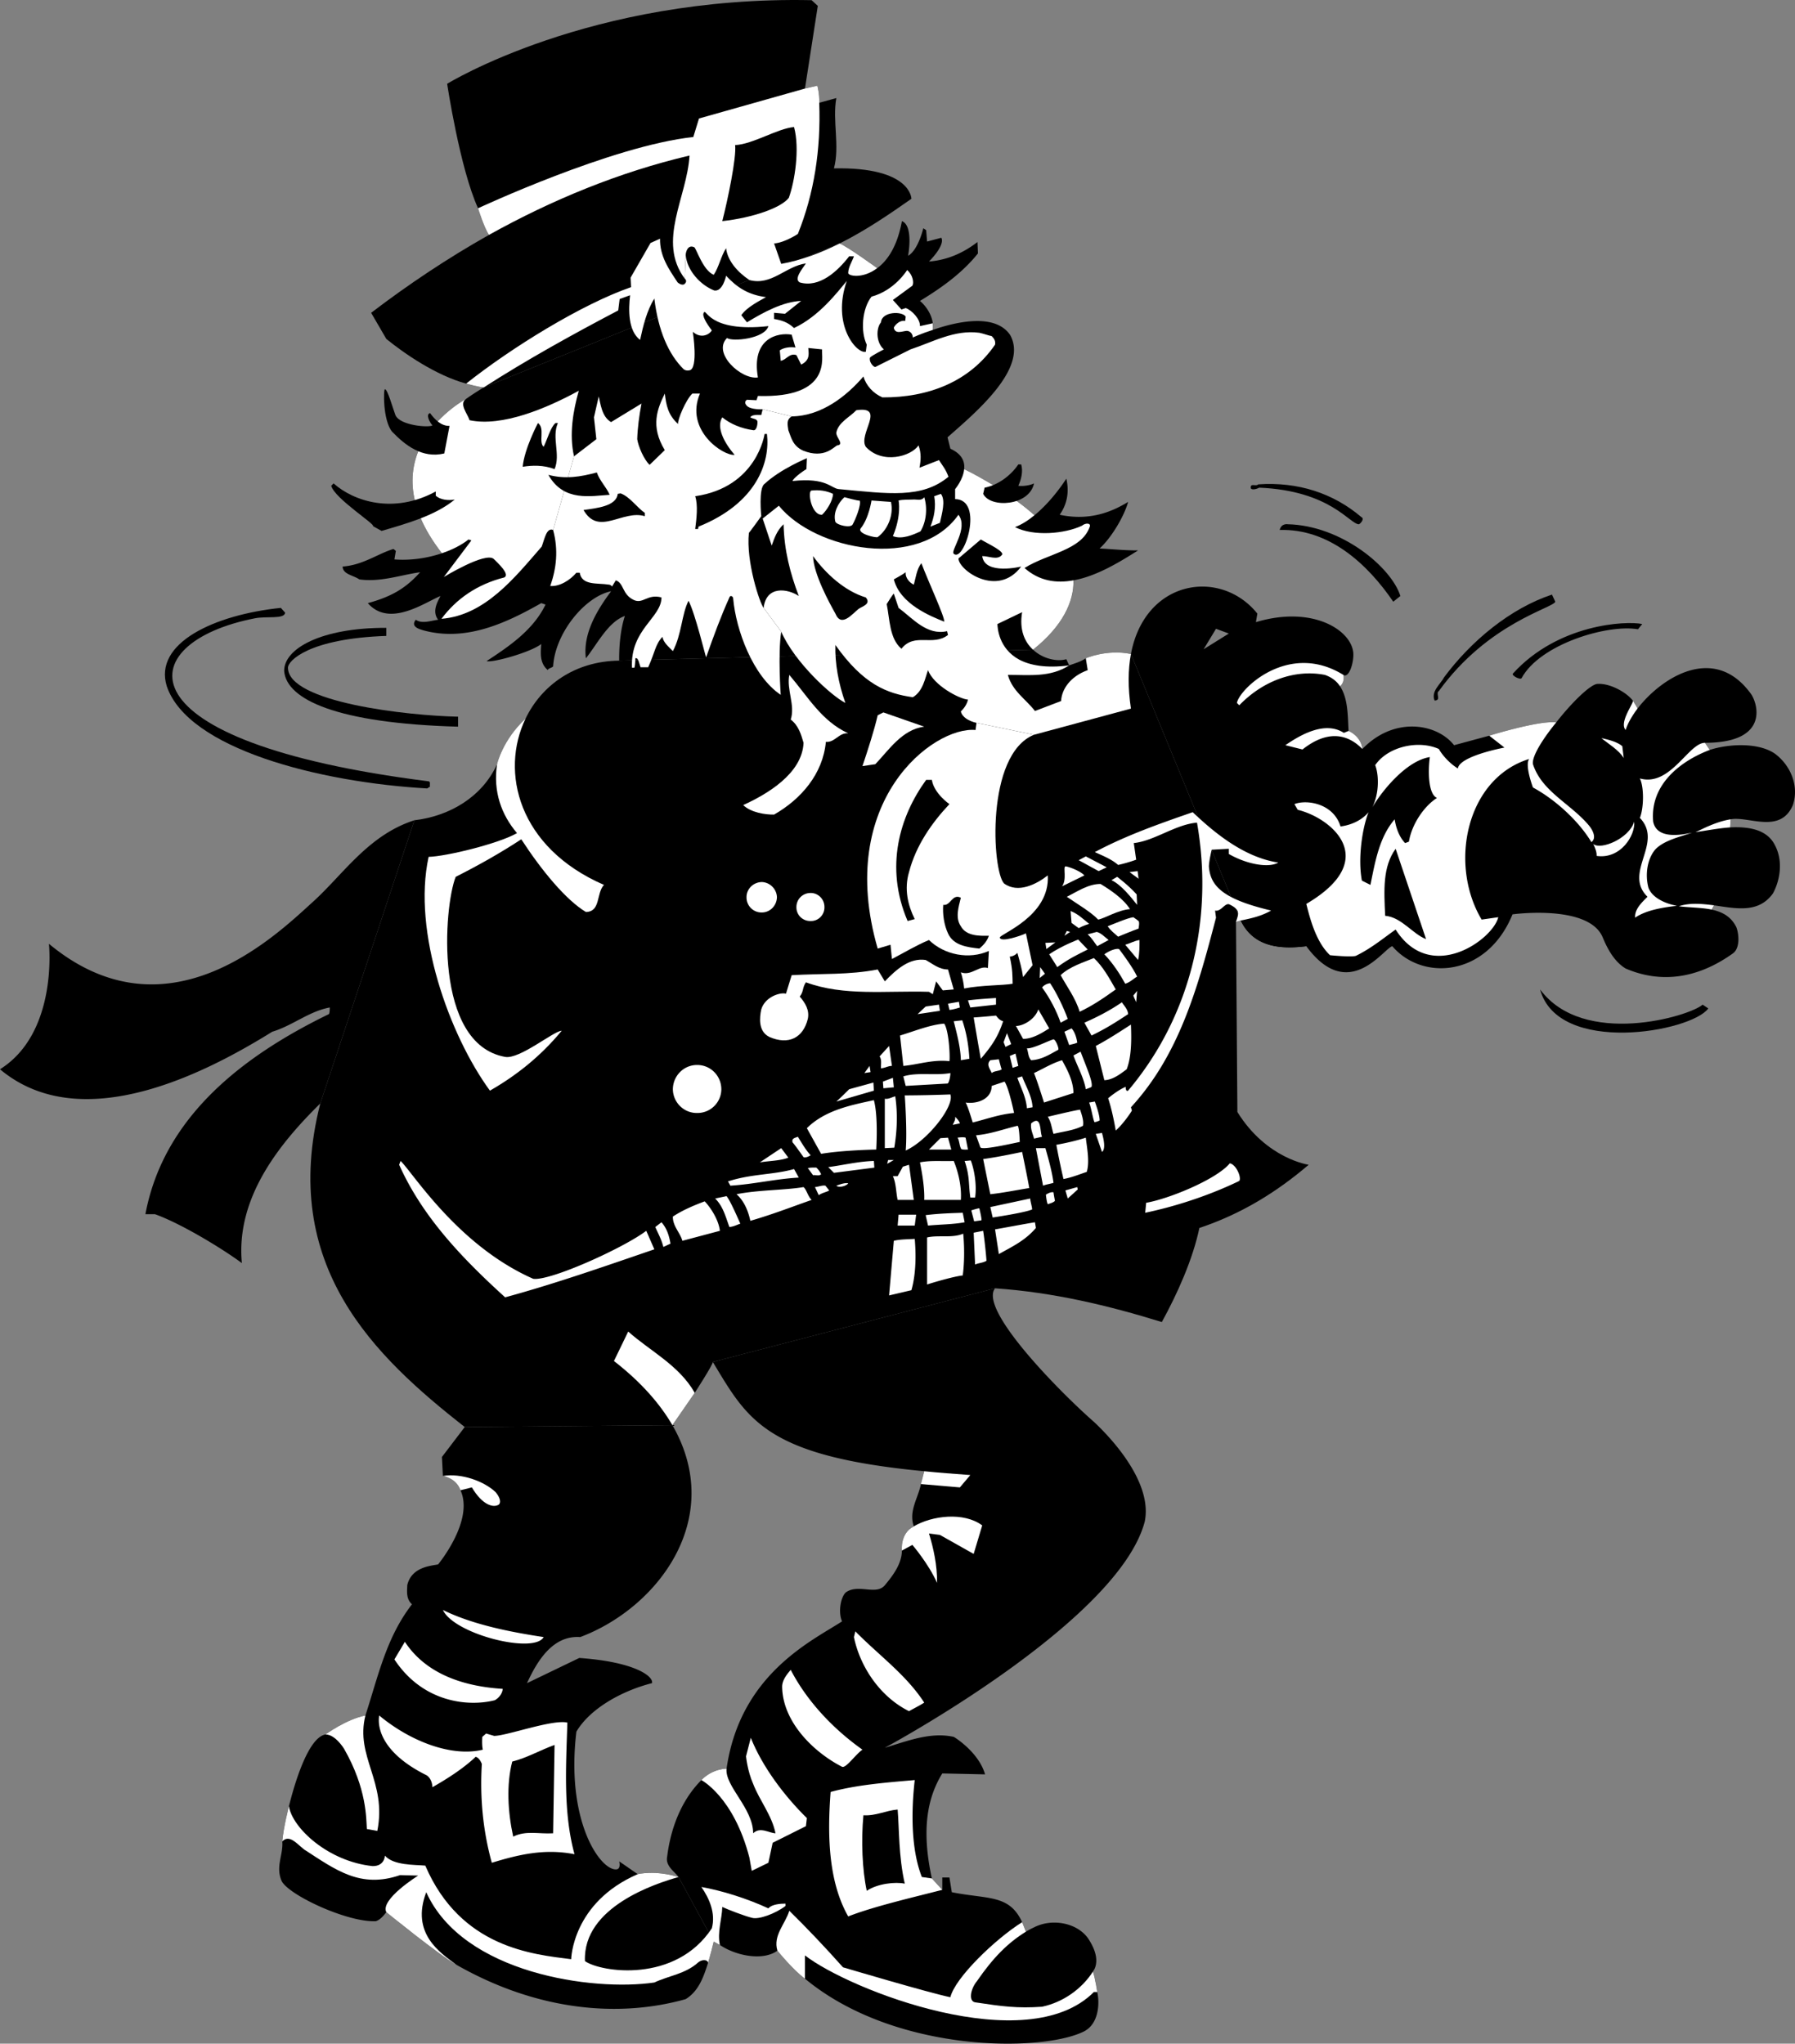 <svg xmlns="http://www.w3.org/2000/svg" width="377.747" height="430.109"><rect width="100%" height="100%" fill="#808080" stroke="none"/><path d="M101.8 81.537c-.769-.008-3.698-.8-3.698-.8-6.395-1.74-13.059-6.364-16.801-9.403l-3.2-5.5c7.817-5.965 16.106-11.504 24.801-16.399-1.027-1.492-2.3-5.601-2.3-5.601-3.829-8.39-6.5-26.2-6.5-26.2S124.145-.935 170.8.038l1.3 1.2-2.699 17.398 2.598-.598s.48 1.71.402 3.598l3.598-1c-.86 4.847.773 10.015-.5 14.8 16.3-.332 16.3 6.399 16.3 6.399-4.472 3.137-9.609 6.668-15.097 9.402l-74.902 30.3"/><path d="M130.3 139.037c-.038-3.973.473-7.203 1.2-9.402-3.547 1.246-5.86 6.007-8.2 8.902-.722-5.41 2.712-10.613 5.302-14.102-5.477 1.11-11.77 8.758-12.2 15.801-.148.3-1.168.438-1.101.8-1.766-1.452-1.528-3.593-1.399-5.5-2.168 1.74-10.363 4.017-11.5 3.599 4.743-3.122 9.809-6.52 12.399-11.899l-.899-.3c-7.437 4.218-15.906 8.195-24.902 5.699-.387-.157-2.766-.633-1.5-2.2 1.352.922 3.188.176 4.703 0-1.312-1.73-.191-3.703.5-5-3.238 1.297-10.719 6.739-15.3 1.5 5.09-1.39 8.05-3.195 11-6.5-3.903.52-8.325 2.149-12.801 1.5-1.164-.847-3.477-1.05-3.5-2.699 4.328-.324 7.39-2.703 10.699-3.7l.5.4-.301 1.8c3.352.262 6.914-.254 10-1.3-16.45-21.09 5.102-32.5 5.102-32.5a60.768 60.768 0 0 1 3.699-2.4l74.902-30.3c1.84.785 7.899 5.2 7.899 5.2 2.136-1.56 4.226-4.54 5.199-9.9 2.512.977 1.3 7.298 1.3 7.298 2.145-1.219 3.2-5.797 3.2-5.797l.601.398.2 2.399 3-.797c.84 1.64-2.602 5-2.602 5 3.867-.297 7.266-1.828 10.203-4.102l.098 2.399c-3.442 4.328-8.133 7.527-12.2 10 1.262 1.043 2.485 2.879 2.7 4.703 0 0 .043.883 0 1.398 4.996-1.754 13.18-3.582 16.3 1.102 3.852 7.012-7.312 16.305-13.199 21.5l.598 2.398c2.488 1.13 3.074 2.77 2.902 4.301 0 0 8.305 3.922 14.801 9.7 2.813-2.31 5.203-5.383 6.7-7.7.605 2.594.265 5.258-1.403 7.598 6.711 1.457 11.574-.98 14.402-2.7-.789 2.942-3.484 7.524-6 9.801 2.73.137 5.278.418 8.098.399-3.797 2.41-8.742 5.449-13.598 6.3.121 4.489-2.277 9.641-8.5 14.602l-87.101 2.3M238 137.635c2.957-15.72 18.895-18.09 26.602-8.5l-.301 1.8-5.7 2.399-2.699-1-2.601 4.3 5.3-3.3 5.7-2.399c11.992-3.605 20.234 1.746 20.5 6.602.093 2.047-.946 5.262-2.098 4.5 0 0 .399 1.46-.703 2.398 1.719 2.57 1.613 6.266 1.8 9.399 0 0 2.606 1.035 2.903 3.8 6.672-6.93 15.684-5.402 19.297-.8l7.402-2s10.532-3.274 14.098-2.797c3.25-4.176 7.258-8.09 8.703-8.102 2.664-.168 6.149 1.84 7.399 3.5 0 0 .734 1.07 1 1.7 5-6.504 16.101-13.707 23.8-3.2 1.305 1.621 4.453 10.38-9.601 10.399l1 1.5c3.531-1.18 9.886-1.723 13.601.703 3.188 2.281 5.313 6.617 3.899 10.898-2.649 6.188-9.38 2.262-13.098 3l-.101 1.7c3.808-.192 7.714.378 9.398 3.699 1.902 3.554.965 7.719-.398 10.203-3.043 4.223-7.735 3.176-12.399 2.5l-.5.898c2.203.473 4.078 1.426 5.2 3.7.562 1.468.8 4.41-.7 5.5-7.406 5.316-15.14 6.406-22.601 3.199-2.332-1.418-3.762-4-4.801-6.5-2.871-7.106-19-4.899-19-4.899-5.375 13.176-18.973 14.114-25.301 6.7-1.852.492-9.227 12.086-18.098 0-5.511.699-11.105.187-13.8-5.399L238 137.635m-96.5 162.3c11.293 19.618-3.098 38.496-19.398 44.602-5.848-.41-9.11 5.168-11.2 9.7l11-5.302c11.93.836 15.703 3.965 15.301 5.301-6.465 1.652-13.058 5.395-15.902 10.2-2.258 18.656 4.879 29.023 8.3 29 1.172.023.7-1.7.7-1.7l3.902 2.7s3.54-.919 8.598.6l7.402 13.599s-.816 3.355-1.3 4.8c-.907 2.79-1.91 5.63-4.602 7.301-14.106 3.969-31.207 2.473-48.2-7.2-3.62-2.01-14.8-11.1-14.8-11.1-.473.577-1.188 1.566-2.2 1.898-5.992.277-18.199-5.434-19.8-8.399-1.387-3.054.347-5.57.101-8.398.254-2.973 1.399-7.402 1.399-7.402.441-1.668 3.504-14.383 7.699-15.098 0 0 4.305-3.184 8.402-4 2.703-8.34 4.403-16.434 9.801-23.402-1.387-1.192-.98-3.164-1-4 .906-3.993 5.29-4.094 6.5-4.399 0 0 7.629-9.215 4.7-15.601-.903-2.598-3.7-3-3.7-3l-.203-4 4.8-6.301 43.7-.399m-74.098-67.699c-8.879 8.735-17.785 20.024-16.5 33.598-3.937-2.934-12.777-8.336-18.3-10.297h-2c3.851-20.617 20.714-33.402 38.601-42.102.2-.14.2-1.398.2-1.398-4.352.785-7.887 3.844-12.102 5.098C44.109 225.334 17.383 239.61 0 225.037c12.285-7.695 10.3-26.402 10.3-26.402 24.595 20.406 47.192-1.211 55.403-8.7 6.422-5.742 11.723-14.175 21.5-17.3l-19.8 59.601"/><path d="M87.203 172.635c7.496-.887 14.297-4.965 17.399-11.801 0 0 1.12-5.063 6-9.598 3.359-6.976 10.316-12.09 19.699-12.2l87.101-2.3c2.106 1.98 5.141 2.555 7 2l.598 1.3c1.176-.433 2.367-.722 3.5-1.5 0 0 4.406-1.94 9.5-.901l23.102 56.101-1 .3.3 40c6.141 9.884 15 11.099 15 11.099-6.828 5.832-14.297 10.402-23 13.3-1.382 6.621-4.672 13.93-7.902 19.801-11.219-3.469-22.777-6.254-35.098-7.101L150 286.635c.152.406-3.797 6.5-3.797 6.5l-4.703 6.8-43.7.399c-18.878-14.824-39.105-33.863-30.398-68.098l19.801-59.601"/><path d="M209.402 271.135c-3.488 4.515 13.746 21.925 20.801 28.101 5.117 4.805 12.258 13.477 10.7 21-5.583 21.207-54.7 47.598-54.7 47.598 4.75-1.403 9.543-3.375 14.5-2.297.961.555 5.379 3.613 6.598 7.898l-9-.199c-3.711 5.977-4.117 13.254-2.2 22.098l2.2 2.402v-2.601h1.5l.5 3.101c7.652 1.516 12.105.426 14.8 6.3 0 0 .579 1.427.801 2 .536-.312 1.094-.632 1.7-.901 3.578-1.872 8.812-1.125 11.3 2.199 1.32 1.945 2.34 4.328 1.5 6.402a5.4 5.4 0 0 1-.402.7c.535 1.613.902 4.3.902 4.3.512 2.106.477 6.832-3 8.399-8.898 4.246-39.566 4.484-58.5-11.2-2.504-1.808-5.8-5.898-5.8-5.898-3.149 2.27-8.895.996-12.102-1.203 0 0-.496-.235-1.297-.7l-7.402-13.597c-.91-1.203-2.813-2.36-2.399-4.3.672-5.47 2.715-11.59 7.2-16.102 2.382-2.457 5.3-2.399 5.3-2.399 2.86-19.914 17.957-26.887 24.301-31-.906-2.14-.191-5.234.797-6.101 2.652-1.887 6.324.695 8.203-1.5 1.887-2.254 3.559-4.602 3.598-7.301 0 0-.438-3.625 2.5-5.098-1.11-3.289.93-5.941 1.5-8.902l.699-2.7c-33.566-3.187-37.172-10.91-44.5-23l59.402-15.5m65.5-71.999c-5.511.699-11.105.187-13.8-5.399"/><path fill="#fff" d="m205.5 152.135-.2 1.5c-8.85-.836-29.59 14.918-20.597 46l2.7-.801.3 3c2.535-1.32 5.121-2.887 7.797-4 3.238 3.156 8.457 4.168 12.602 2.3l-.2 3.602c-1.87-.648-3.453 1.738-5.699.899.309.894.598 2.246.7 3.402 3.562-.723 8.32-.64 10.199-1-.051-1.637.035-2.828-.602-5.703 1.063-.098 1.602-.797 1.602-.797.48 1.742.949 3.289 1.199 5.098l2-2.5-1.399-6.7c-1.066.508-5.273 1.953-5.5.899-.113-.73 10.598-4.43 10.098-13.098-2.39 1.871-6.266 3.848-9.2 1.7-2.507-2.54-3.94-27.157 6.302-31.301l-12.102-2.5m-45-66-.297 1.199c-.957-.04-2.062-.04-2.3.5.445.344 1.515.242 1.5 1 .015.668-.239 1.86-.903 1.703-2.484-.356-4.777-1.29-6.5-2.703-1.336 2.113.45 5.41 2.602 7.902-2.41.246-10.567-5.21-7.301-12.902h-1.598c-1.332 1.23-3.164 5.531-3 6.402-2.156-1.941-2.496-3.984-2.8-6.402-1.548 3.168-3.094 6.84 0 11.902l-3.2 3.098c-1.203-1.153-2.344-3.793-2.601-5.399.07-2.336.41-4.972.898-7.5l-6.398 3.899c-2.012-1.133-2.247-4.09-2.602-5.399l-1 4.399.5 4.601-4.7 3.602-4.398 15.5c1.145 4.25.692 8.078-.601 11.797 1.984.137 4.148-1.211 5.5-2.797H122c.445 2.738 3.73 2.117 6.102 2.5.46.012.699.398.699.398l.8-1.3c1.739.632 1.286 2.898 3.7 4.101 2.004 1.008 2.91-1.316 5.902-.5.012 4.285-6.617 6.719-6.203 14.8h.5c.219-.655.203-2 .203-2 .64-.187.754.946 1.098 1.9h1.601c1.453-3.16 1.477-4.794 3-6.4.246 1.267 1.332 2.083 2.2 3 1.863-3.503 1.863-7.866 3.3-10.6 1.453 2.847 3.516 11.585 3.7 11.898 1.52-4.324 3.148-8.746 4.898-12.598.11-.476.79-.363.8.3.59 6.544 4.126 16.27 10 20.2 0 0-.616-8.566.102-13.3l-3.699-5c-.797-.907-3.75-9.786-3.101-15.801 0 .109 2.601-3.5 2.601-3.5s-.617-5.957.7-6.801c3.316-3.11 8.898-5.399 8.898-5.399l-.098 2.301c-1.02.586-2.855 2.02-2.902 2.5 7.152-.77 8.05 1.54 9.699 1.7 10.5.976 17.504 2.054 23.102-2.602-.633-1.668-1.16-2.184-2-3.5l-4.102 1.601c.3-1.578.41-3.05-.2-4.699-1.566 2.328-7.616 4.055-11.097.3-1.687-2.663 4.363-8.648-2-7.702-1.32 1.437-3.77 2.523-4.203 4.703-.11 1.016 1.777 2.504.203 2.7-.68.23-2.66 2.925-7.203 1.097-2.211-1.02-2.492-2.781-3.098-4.297-.144-1.137-.484-2.156.7-2.902l-6.102-1.5"/><path fill="#fff" d="M144.102 58.635s.644.472 0 1.101c-.579.527-1.5-.3-1.5-.3-1.868-2.81-3.77-5.528-3.7-9.2l-2 .899-4.199 7.3.098 2c-10.356 3.57-25.25 12.782-34.7 20.301 0 0 2.93.793 3.7.8 9.09-5.847 18.781-11.206 28.3-16.202l.301-2.399 2.2-.8c-.368 3.058-.434 7.48 2.101 9.402.66-3.027 1.406-6.14 3-8.703.805 6.695 2.965 11.746 6.2 14.902.3.207.706.309 1.199.2 1.906-.333.699-8.102.699-8.102 1.887 1.648 3.64.39 4-.297-1.18-1.54-2.113-3.152-1.7-3.703.52-1.235.778 4.207 13.602 2.8-.754 2.68-7.656 3.325-8.703 2.5-3.187 3.157 3.016 8.848 6.5 8.301-1.441-8.289 4.219-9.515 7.102-9l.8 2.7c-1.152-.172-2.46.015-3.3.601l.199 2.2c1.238-.204 1.797-1.696 3.3-1.2l1 2c2.036-1.004 1.528-2.531 1.5-3.5l2.899.3c-.187 1.552 2.227 10.27-13.5 9.798l-.297.902-2-.101s-.844.437 0 1.3c.856.84 3.297.7 3.297.7l6.102 1.5c6.363-.07 11.644-4.38 15.101-8.399.578 1.938 2.074 3.57 4 4.399 9.637.054 18.34-3.278 23.7-11.098.148-.746-.192-1.29-.7-1.8-.648-.102-1.668-.513-2.601-.7-5.254-.695-9.813 1.957-14.5 3.5l-7.399 3.7c-.492-.005-1.41-1.22-1.101-2 .37-.411 2.898-1.7 2.898-1.7-1.734-1.543-1.61-4.535-.598-5.703.168-2.301 4.461-2.39 5.2-1.2l-.102.903c-1.36-.234-2.437 1.226-2.398 1.5.367 1.351 1.691.676 2.699.598.531-.02 1.262.425 1.3 1.402 0 0 1.696-.813 4.2-1.602.043-.515 0-1.398 0-1.398l-2.7.598c.07-1.485-1.714-3.356-3-3.801l-.898.3-1.8-2 4.097-3c.36-.585.14-2.25-1.098-3.3 0 0-2.586 4.281-7.5 5.601-1.988 2.536-2.343 7.317-1 10.102l-.199 1.5c-1.96.473-7.23-5.7-4-14.902-1.957 2.32-5.781 7.418-11.101 9.902-1.395-1.293-2.668-1.633-4.2-1.902v-1.301l2.301.203 3.399-2.703c-3.829.16-7.91 2.37-11.399 4.5l-1.203-1.5c1.293-1.82 4.012-3.094 5.203-3.797-3.742-.488-6.105-2.035-8.402-4.5 0 0-.692 3.418-2.5 3.098-2.969-1.176-5.692-4.235-6-7.399l-.2 4.899"/><path fill="#fff" d="M144.3 53.736c-.01-.695.446-2.348 1.802-1.7.394.153 1.84 4.915 4.101 5.798 1.04-1.512 1.547-3.996 2.598-5.598.308 2.692 2.453 5.055 4.902 6.7 4.637 1.261 7.664-2.923 11.899-3.5-.918 1.343-2.536 3.3-1.301 4 4.12 1.202 7.945-2.317 10.402-5.5h1c-.414 1.195-1.16 2.214-1.203 3.5-.035.667 3.07 1.296 6.102-1 0 0-6.059-4.415-7.899-5.2-3.95 1.973-8.062 3.535-12.3 4.3l-1.5-4.3c2.21-.152 5-2 5-2 3.433-8.523 4.859-17.785 4.5-27.601.077-1.887-.403-3.598-.403-3.598l-2.598.598-22.3 6.3-1.2 3.899c-17.168 1.851-45.3 15-45.3 15s1.273 4.11 2.3 5.601c13.239-7.375 27.403-13.214 42.2-16.699-.493 8.727-6.883 18.043-1 25.899l.199-4.899M120.8 96.037c-1.058-4.613-.19-9.559 1-13.8-6.753 3.694-16.12 7.66-23 6.198-.327-1.261-2.331-3.453-.698-4.5 0 0-21.551 11.41-5.102 32.5 2.184-.738 4.121-1.722 5.602-2.898l.601.2-5.8 7.698s8.753-5.355 10.5-3.8c.632.656 3.581 3.261 2.199 3.902-5.758 1.457-10.122 4.562-13.2 8.7 9.196-.74 15.453-8.716 21.098-15.2.625-1.676 1.02-4.055 2.402-3.5l4.399-15.5m43.601 36.898c2.809 6.434 10.524 13.496 13.5 15-1.457-4.144-2.203-8.246-2.101-12.199 5.86 8.281 10.832 10.242 16.3 11 2.149-1.234 2.59-4.078 3.2-5.7 1.148 3.208 6.644 6.099 8.402 6.2-.203.985-.851 1.879-1.5 2.5.309 1.25 1.727 2.043 3.297 2.399l12.102 2.5 20.398-5.5c-.66-4.399-.61-8.247 0-11.5-5.094-1.04-9.5.902-9.5.902l.402 2.5c-3.695 1.336-5.48 4.055-5.601 6.5l-5.5 2.098c-1.926-2.5-4.781-4.204-5.7-7.598 4.606-.004 8.907.559 12.899-2-4.922.644-8.246-.027-10.5-1.203-4.367-2.363-4.57-6.727-4.598-7.5l5.2-2.5c-.625 3.715.52 6.289 2.3 7.902 6.223-4.96 8.621-10.113 8.5-14.601-3.636.671-7.207.152-10.3-2.598 4.93-3.063 11.957-3.742 13.699-8.602.41-.918-.89-.918-1.598-.3-3.601 1.707-10.129 2.316-14.101.3 1.406-.523 2.816-1.433 4.101-2.5-6.496-5.777-14.8-9.699-14.8-9.699-.2 2.207-1.903 4.2-1.903 4.2v2.1c6.215.106 1.852 13.536-.297 11.5-.742-.624 3.168-5.331 1-8.202-8.2 11.683-30.047 7.605-37.8-1.899l-3.403 2.7 1.902 5.699c.567-1.633 1.114-3.196 2.5-4.5.125 5.52 1.399 10.347 3.2 15.101-2.309-1.55-6.856-2.273-7.399 2.5l3.7 5"/><path d="M167.102 26.736c1.242 4.594.136 11.512-1.102 14.899-1.566 2.054-7.434 4.18-14 4.902 1.129-4.379 3.016-13.371 2.703-16 3.781-.191 8.879-3.492 12.399-3.8M83.203 87.334c.879 2.226 7.043 2.703 7.797 2.203-.55-.656-1.48-2.3-.5-2.602 1.063 1.434 2.363 2.739 4.102 2.7l-1.102 5.8c-4.648 1.118-8.254-1.75-11-4.601-1.945-2.383-1.82-8.98-1.5-8.899.531-.136 1.688 4.055 2.203 5.399m31.199 6.703c.766-1.508 1.453-4.152 2.5-5h.5c-1.351 3.086.621 6.621-.699 9.7-2.285-.903-4.758-.817-6.703-.5.332-3.763 3.203-9.2 3.203-9.2 1.555 1.043.059 3.969 1.2 5m46.999-2.703c.684 5.887-2.07 14.531-14.402 19.5l-.098.5h-.601c.281-2.211.62-5 0-6.899 13.031-1.882 14.601-13.101 14.601-13.101h.5m53.5 6.402c.43 1.457.02 3.156-.601 4.5.96.152 2.547-.098 3.3-.5-.98 4.766-9.195 5.277-10.699 2.2l.301-1.301c2.754-.516 5.477-2.489 7.098-4.899h.601m-86.602 6.399c-3.886.226-9.683 1.562-12.898-4.2 3.575.957 6.77.414 10.2-.5.582 1.73 2.011 3.09 2.699 4.7m-36.598-.7v.899c.992.867 2.59 1.047 4 .8-4.2 3.442-10.25 5.087-15.402 6.602l-1.801-1c.54-.379-8.078-5.82-8.797-8.5l.5-.5c4.235 3.781 12.629 6.524 21.5 1.7m194.797 5.398c.637.289.027 1.172-.5 1.5-1.922.078-5.883-7.059-21-7.7-.695.383-1.781.555-1.797 0 0-1.042 1.086-.175 1.598-.699 8.398-.566 15.808 1.883 21.699 6.899"/><path fill="#fff" d="M175.3 103.935c-.023 1.446-1.312 3.485-2.3 4.399-2.277.152-3.129-5.059-2.2-5.098 1.622-.168 3.118.04 4.5.7"/><path d="M130.602 103.834c1.957.707 3.496 3.054 5.101 4.101v.7c-4.691-1.418-9.723 4.293-12.902-1.301 2.77-.387 6.91-.79 7.199-3.399l.602-.101"/><path fill="#fff" d="m197.8 110.037-2 .797c.762-1.918 1.216-4.102.802-6.399l1.398-.5c1.078 1.38.195 4.235-.2 6.102m-16.898-4.703c.43.785-.886 4.058-1.5 5.101-.496.715-3.172.114-3.601-.601-.524-1.867.566-3.977 1.902-5.2 0 0 3.082.872 3.2.7m13.597-.699c.703 2.242.465 5.156-.797 7.199-1.457.676-3.871 1.777-5.8 1 1.859-4.403 1.199-7.5 1.199-7.5.933-.223 1.953-.156 3-.2.789-.093 1.808.383 2.398-.5m-7 1.001c.61 2.738-.66 5.82-2.797 7.402-.379.21-4.289-.695-3.601-1.8 1.746-2.126 2.3-5.903 2.3-5.903l4.098.3"/><path d="m294.703 125.435-1.5 1.2c-5.453-7.993-13.547-15.407-23.902-15.098.36-1.465 1.699-1.203 1.699-1.203 11.242.25 21.781 9.004 23.703 15.101m-83.903-8.601c-.921 1.117-2.745.176-4.097.203.512 4.086 8.2 2.2 8.2 2.2-4.965 6.648-13.173.765-13.2-1.7l4.7-4c1.378.844 5.234 2.601 4.398 3.297m-28.598 8.902c1.168 1.406-.715 1.848-1.5 2.399-1.328 1.035-3.656 4.039-4.902 1-1.223-2.176-4.602-8.317-4.7-12.098 2.68 3.71 6.692 7.383 11.102 8.7m16.5 5.097c-2.82-1.125-9.281-3.692-10.601-8.899 0 0 1.933-1.05 2.5-1.5-.16 1.2.945 2.305 1.699 2.602.387-1.266.605-3.324 1.601-4.5 1.301 3.52 4.973 11.39 4.801 12.297"/><path d="M189.102 127.935c2.972 2.2 5.964 5.871 10.199 4.899l.199.8c-3.21 2.485-7.035-.593-9.797 2.903-2.543-2.137-2.457-6.266-3.101-9.402 0 0 1.289-2.102 1.5-2.2l1 3m138.198-1.3c-.382 1.324-14.12 4.433-24.5 18.8-.769.473.606 1.953-.898 2-.824-1.933 1.285-3.496 2-4.898 5.676-7.645 13.97-14.512 22.7-17.402l.699 1.5M60 128.935c-.117 1.453-3.941.688-6.398 1.2-26.016 5.097-29.332 26.007 36.601 34.3.48.098.145.72.297 1.102l-.598.398c-22.793-1.293-50.332-8.347-54.8-21.5-2.844-9.117 10.078-15.066 24-16.5l.898 1m285.602 2.399-.899 1.101c-6.45-1.113-20.64 3.137-24.5 10.301-.305.402-2.262-.617-1.8-1 9.484-10.414 23.745-11.125 27.199-10.402"/><path d="M81.3 132.135v1.699c-16.23.55-20.734 5.222-20.698 6.703.046 7.277 25.12 10.082 35.8 10.297v2.101c-25.554-.703-36.109-5.734-36.601-11.699-.086-4.726 7.816-9.148 21.5-9.101"/><path fill="#fff" d="M178.5 154.334c-1.93-.196-2.813 1.98-4.7 1.8-.628 6.774-5.253 12.079-10.898 15.301-1.836.04-4.894-.433-6.5-2 4.938-2.242 12.418-6.593 12.7-13.101-.504-1.719-1.032-3.625-2.7-4.899.989-3.011-.914-6.273-.3-9.398 3.941 4.621 6.796 9.719 12.398 12.297m16-1.399c-4.668.59-7.457 4.942-10.297 7.899l-2.703.402c1.176-3.523 2.484-7.558 3.203-10.7l1.2-.6 8.597 3m146.902 4.101.301 2.5c-1.05-1.727-3.293-3.02-4.703-4.203 1.512.34 3.312.777 4.402 1.703"/><path d="M199.8 169.236c-3.714 3.942-7.046 8.703-8.5 14.3-1.062 3.579-.245 6.981 1.2 9.9l-1.5.398c-4.89-11.426-1.629-22.086 3.902-29.7h1.2c.46 2.887 3.699 5.102 3.699 5.102"/><path fill="#fff" d="M336 180.135c.047-.79-.293-1.637-.7-2.5 1.614 1.32 7.544-1.176 8.602-4.7.29 2.825-2.84 7.942-7.902 7.2m-107.5.101 4.402 2.3-1.699.798-4.203-2.297 1.5-.8m-.297 3.999-4.703 2.3c1.07-1.452.176-4 .703-4.202.324-.055 3.086.883 4 1.902m11.199-.902.2 1.601-1.899-1.398zm-.199 4.902.098 2.2c-1.301-1.61-3.301-4.204-5.399-5.2l1.2-.7s2.386 1.782 4.101 3.7m-1.403 3.098c-2.597.203-5.198 1.91-6.698 2.203-1.414-1.531-4.493-3.352-6.602-4.8 2.152-1.06 4.496-2.708 7.102-2.7 2.148 1.3 4.824 3.121 6.199 5.297"/><path d="M202.203 188.935c-.473 1.922-1.219 4.235 0 6 1.16 2.11 3.95 2.04 5.899 2-.32.993-1 1.88-2 2.7-2.47-.278-5.461-.618-6.602-3.2-.828-1.77-1.168-4.082-1-6 1.531.286 1.871-2.433 3.703-1.5"/><path fill="#fff" d="M229.203 194.435s-1.277.383-2.203.899l-1.5-1.098-.2-2.5c1.532.567 2.747 1.774 3.903 2.7m9.297-1.399s.988.676 1.102.797c.261.254 0 1.601 0 1.601-1.094.36-4.301 1.7-4.301 1.7-.785-.704-1.551-1.254-2.2-2.2 1.243-.457 4.133-1.734 5.399-1.898m-7.7 3.098c.872.207 1.54.93 2.5 1.699l-2.398 1.3c-.68-.867-.894-1.425-2-2.5l1.899-.5m-6.801.801.5-1 .703.2zm2.902.801 2 2.098c-1.867.933-3.824 1.828-6.402 3.703l-1.7-2.703c2.665-1.809 6.102-3.098 6.102-3.098m12.898.098c.012 1.183.012 2.949-.3 4.203l-2.7-3.203c1.036-.293 1.864-.813 3-1m-19.597 1.902-.203-1.3 2.102-.102zm19.097 5.801c-.648.348-1.53 1.23-2.5 1.5-1.07-1.969-2.566-4.281-4.398-6.203 1.016-.73 2.41-1.285 3.098-1.098.898 1.172 2.95 3.973 3.8 5.8m-4.5 2.7c-2.605 1.863-4.784 3.36-7.597 4.7-.789-2.766-2.816-5.508-4-7.7 1.852-1.8 4.922-2.738 7-3.601 1.922 1.8 3.215 4.183 4.598 6.601m-35.301-4.199 1.203 4.2-2.3.198-1.403-1.898-.7 2.7-.8-.5c-9.07-.27-17.91.956-25.898-2-.782 1.12-.442 1.937-1.301 3 1.199 1.382 2.082 2.901 1.699 4.698-.977 3.985-4.04 5.57-8.098 3.801-2.398-1.2-2.058-4.125-1.699-5.8.805-2.696 4.059-3.65 5.2-3.301l1.199-3.899c6.363-.371 12.078-.031 18.101-1.2l1.5 2.5c2.426-2.51 5.192-5.003 8.598-4.5 1.558.856 2.804 1.99 4.699 2m19.3 1.798.102-2.297 1 1.398zm2.2 1.101c1.336 2.008 2.82 5.078 3.703 7.5l-1.5.801c-.86-2.484-2.273-5.203-3.902-7.402.324-.465 1.062-.863 1.699-.899"/><path d="m358.3 211.435 1.2.801c-3.563 4.938-31.613 9.953-35.398-4 9.14 12.336 31.578 5.621 34.199 3.2"/><path fill="#fff" d="m239.102 210.935-.602-1.398.8-1zm-29.5.5-5.399.602-.5-1.5c2.04-.25 3.945-.367 5.899-.5v1.398m-7.802-.601.2 1.203s-1.46.476-2.2.5l-.3-1.3 2.3-.403m35.602 2.601c-2.554 1.696-4.8 3.114-7.699 4.5l-1.5-2.699c2.7-1.191 5.352-2.55 7.899-4.3.378.66 1.261 1.476 1.3 2.5m-39.8-2.001.199 1.301-4.7.7 1.7-1.602 2.8-.399m23.199 5c-1.12.68-3.363 2.235-5.5 2.2l-1.5-2.7c1.735-.054 4.067-1.539 4.7-3.5l2.3 4m-9.698-1.5c-1.145 3.461-2.504 5.297-4.7 7.899-.457-2.535-1-5.73-1.5-8.7 1.59-.09 4.7-.398 4.7-.398.476.633.816.973 1.5 1.2m-8.602-.2c.863 2.504 1.34 5.223 1.5 8.098l-1.797.3c-.031-2.562-.879-5.792-1.5-8.199l1.797-.199m-2.7 8.598c-3.577-.383-6.503.707-9.698 1l-.7-6.399c3.082-.933 6.395-2.293 9.301-2.5.988 1.465 1.258 6.907 1.098 7.899m37.301 1.703c-1.102.805-2.868 2.266-4.7 2.297l-1.8-7.2c2.746-1.464 4.992-2.96 7.398-4.5.11 2.829.18 6.637-.898 9.403m-10.399-5.602c-.562.254-.902.286-1.703.5l-1-2.8 1.5-.7c.64.668 1.05 1.895 1.203 3m-13.903.301-1.198.598-.399-1 .7-1.899.898 2.301m8.902-1c.492.078 1.211 2.008 1 2.2-1.73.929-3.418 2.074-5.703 2.199-.648-.66-.582-1.68-.898-2.5 1.257.109 4.488-1.594 5.601-1.899m-34 5.598c-.746-.02-1.476.453-2.3.5-.06-.793.21-1.813-.301-2.5l2-2.2.601 4.2m26.597 0-1.198.402-.602-2.5 1.203-.5.598 2.598m13.101-3c1.176 3.148 2.664 6.433 2.301 7.402-.047.11-1.203.5-1.203.5-.453-2.543-1.793-4.812-2.598-7.101l1.5-.801m-17.199 1.601s.504 1.989.598 2.102c-.469.41-1.524.297-2.098.797-.375-.91-1.191-1.793-.3-2.7l1.8-.199m13.297.2c1.055 1.914 2.371 4.304 2.402 6.902l-6.199 2c-.644-2.059-1.55-4.836-2.101-6.203 1.945-.91 3.78-2.067 5.898-2.7m-40.297 2.501-1.3.199 1.097-1.5zm16.797.199c.031.586-.293 2.133-.598 2.203l-8.8.5c-.16-.621-.5-2-.5-2 2.992-.934 6.734-.117 9.898-.703m17.3 7.203-1.198.2c-.16-2.329-1.348-4.505-2-6.403l1-.297c.671 1.855 2.066 4.098 2.199 6.5m-31.399-4-.101-1.402 2.101-.801.2 2-2.2.203m-2.102-1.203.102 1.703-7.902 2.297c1.098-.977 2.703-2.598 2.703-2.598l5.098-1.402m29.601 6.402c-3.105.277-5.824 1.297-8.699 2-.379-1.215-1.058-3.48-1.5-4.2 2.086.321 5.43-.472 5.5-3.5l2.7-.901c.913 1.324 2 6.601 2 6.601M200 230.334c.914 2.48-4.883 9.789-9.398 11.8.351-4.136-.2-11.597-.2-11.597a287.28 287.28 0 0 0 9.598-.203m-11.598.402c.543 3.777.375 7.227-.199 10.8l-2 .099v-10.399c.77.149 1.453-.328 2.2-.5m-4.001 11.199c-3.14.059-8.238.328-11.601.899l-3-5.399c3.914-3.875 9.508-4.879 14.101-5.898.676 2.465.692 6.715.5 10.398m47-6.101s-.972.422-1.101.3c-.363-.94-.64-2.94-1.098-4.097l1.2-.203c.44 1.207 1.066 3.133 1 4m-4.103-2.297c.317.976.825 2.336.602 3.398-1.894.977-4.07 1.18-6.199 1.7-.387-1.2-.492-2.536-1.203-3.598 0 0 5.7-1.375 6.8-1.5m-25.3 2.898-1.5.301c.254-.582.617-1.066.5-1.7 0 0 .945.892 1 1.4m17.3 2.8-1.698.399c-.23-1.043-.774-1.926-.602-3.2 2.273-1.922 1.777 1.817 2.3 2.801m-5.198-2.301c.367-.101.48 2.79.5 3.399-2.797.582-8.067 1.773-8.301 1.101l-.899-2.5c3.059-.273 5.782-1.297 8.7-2m17.8 1.5c.305 1.063.871 3.387 0 4l-1.3-3.8 1.3-.2m-61.3 4.7c-.68.421-1.157.515-1.5.402 0 0-1.864-2.649-2.301-3.102-.293-.89.59-.96 1.101-1.199.711 1.125 1.664 2.824 2.7 3.899m29.601-1.2H195.5l2.402-2.398 1.598-.102.703 2.5m3-2.5.5 2.5c-.34 0-.965.059-1.402-.101-.403-.578-.41-1.938-.801-2.399 1.352-.195 1.703 0 1.703 0m25.297 0c.25 2.16.84 5.075.203 7.2-1.539.515-3.242 1.207-4.902 1.5a159.546 159.546 0 0 1-1.5-7.2c2.074-.37 4.465-.925 6.199-1.5m-62.598 4.2c-1.64.668-4.02.668-6 1l4.5-3 1.5 2m54.098-2c.477 1.718 1.383 4.777 1.703 7.3-.547.196-1.543.332-2.203.602l-1.5-7.902h2m-3.398 8.402c-2.528.398-5.418 1-8.2 1.297l-1.5-7.399c2.977-.414 5.696-.98 8.2-1.5 0 0 1.12 5.383 1.5 7.602m-12.302-5.801c.704 1.836 1.305 5.102.903 7.8h-1c-.426-2.866-.074-4.347-1.203-7.702.645-.02 1.078-.11 1.3-.098m-20.3 1.5-8.5 1.098-1.2-1.2c3.29-.445 6.282-1.195 9.602-1.3l.098 1.402m4.102-1.601-1.399.8.2-.8zm-75.899 25c3.508.53 19.012-6.47 23.797-10.098l1.703 3.898c-8.39 2.856-20.36 7.106-31.402 10.102-9.016-8.195-17.383-16.902-22.301-27.902l.3-.801c2.65 2.554 12.048 17.804 27.903 24.8m88.5-24.8c.848 2.023 1.707 5.207 1.5 8.203H194.5c.09-2.52-.43-5.559-.898-7.902 2.214-.465 4.73-.196 7.101-.301m60.097 4.203c-5.952 2.894-13.07 5.297-19.8 6.7l.203-2.102c4.715-.797 14.8-4.91 17.598-8.301 1.34.219 2.508 2.996 2 3.703m-69.501-3.402 1 7.402h-3.398c-.363-1.637-.297-3.473-1-5h1c-.101.18 1.098-2 1.098-2l1.3-.402m-19.5.601s.645.578 1 1.399c-.445.433-1.195.093-1.698.199l-1.102-1.5c.758-.164 1.8-.098 1.8-.098m-3.698 2.098c-4.926.277-9.364 1.383-14.399 1.703l-.5-.902c5.024-1.63 9.426-1.34 13.899-2.598l1 1.797m10.398 1.203c-.297.52-1.914 1.031-2.5.5.57-.2 1.793-.676 2.5-.5m-4.797.5.797 1c-.379.297-1.535.5-2.2 1l-.8-1.703c.738-.063 1.582-.426 2.203-.297m-2.903 3c-4.292 1.492-7.984 2.969-12.898 4.398-.441-2.09-1.324-4.199-2.902-5.601 4.504-.91 10.2-.84 14.102-1.5.668.59.87 1.883 1.699 2.703m55.999-2.203-2.097 1.902-.5-1.7 2.5-.702.098.5M222 252.736c-.336.363-1.016.531-1.5.7-.2-.387-.309-1.243-.398-2 0 0 .921-.665 1.601-.5.074.69.235 1.347.297 1.8m-69.098-1c.82 1.05 2.094 4.027 2.899 5.8-.582.165-1.313.606-2.301.7-.797-2.101-1.273-4.277-3-6l2.402-.5m64.301 2.801c-1.375.66-8.3 1.7-8.3 1.7l-.5-2.2 8.398-1.8c.027.636.41 1.792.402 2.3m-68.903-1.703c1.173 1.23 2.907 3.777 3.2 6.203l-7.898 2.098c-.485-1.735-2.051-3.094-2-5.098 2.125-1.399 4.554-2.399 6.699-3.203m57.801 1.5s.605 2.449.398 2.5l-1.5.203-.598-2.3s1.739-.563 1.7-.403M203 257.236c-2.3.453-5.191.453-7.7.7l-.5-2.2c2.852-.348 5.196-.406 7.802-.5l.398 2m-10.5.699h-3.598l.2-2.3h3.699l-.301 2.3m-51.398 3.801-1.5.7c-.414-1.66-1.11-2.833-1.7-4.2l1.301-1c1.125 1.277 1.602 2.777 1.899 4.5M218 258.435c-2.262 2.664-4.95 3.899-7.797 5.5l-.8-5.199c2.8-.492 5.59-1.035 8.398-1.5l.199 1.2m-11.098.601c.27 1.793.54 4.238.7 6.297-.704.457-1.657.457-2.399.8l-.3-6.699 2-.398m-4.2.598s.488 4.457-.101 8.8c-1.563.133-5.758 1.325-7.5 1.899v-9.899c2.343-.558 5.336.188 7.601-.8m-10.203 1.101c.266 3.016.324 7.23-.7 10.8l-4.698 1.099 1-11.5c1.32-.329 3.02-.305 4.398-.399m-78.098 83.801c-1.945 3.621-18.777-.547-21.199-5.703 6.324 3.117 14.418 4.68 21.2 5.703m80.097 13.797c-1.203.754-2.086 1.16-3.2 1.8-6.093-3.019-10.308-9.343-11.597-15.597l.297-1.203c5.004 5.078 10.715 9.156 14.5 15m-88.7-2.899c-.085 1-.831 1.953-1.698 2.399-5.457 1.387-15.063.566-21.102-8.598l2.203-3.7c4.531 6.888 12.555 9.403 20.598 9.9m75.699 12.8c-1.46.985-3.469 3.973-4.297 3.598-6.14-3.16-12.43-9.485-12.601-16.7-.067-1.488 1.02-2.777 1.8-3.699 3.368 6.496 8.809 12.344 15.098 16.801m-79.898 0c-.239-1.183-.102-2.7-.102-2.7l.8-.702 1.7.5c2.758-.035 12.254-3.528 15.402-2.797-.289 9.266-.902 18.922 1.5 27.7-6.277-1.231-11.718.062-17.402 1.8-1.797-6.5-2.543-13.434-2.098-20.8-.242-.59-.652-1.337-1.3-1.5-2.684 2.542-6.149 4.718-9.102 6.398-.062-1.543-.855-2.282-1.2-2.5-9.062-4.485-10.468-9.72-10-12.598 6.548 5.45 15.24 8.793 21.802 7.2"/><path d="M116.402 385.834c-3.07.18-5.722-.637-8.402.703-1.129-5.149-1.469-10.926-.2-15.8 3.083-.77 5.872-2.403 8.903-3.5l-.3 18.597"/><path fill="#fff" d="M160.3 192.037c1.727.016 3.153-1.41 3.2-3.203-.047-1.727-1.473-3.153-3.2-3.2-1.792.047-3.218 1.473-3.198 3.2a3.148 3.148 0 0 0 3.199 3.203m10.301 1.797c1.593.05 2.925-1.285 2.898-2.899.027-1.672-1.305-3.004-2.898-3-1.692-.004-3.024 1.328-3 3-.024 1.614 1.308 2.95 3 2.899m-23.899 40.402c2.813.043 5.086-2.23 5.098-5-.012-2.84-2.285-5.113-5.098-5.101-2.797-.012-5.07 2.261-5.101 5.101.03 2.77 2.304 5.043 5.101 5m136-92.199s.399 1.46-.703 2.398c-.664-1.02-1.676-1.875-3.2-2.398-6.284-1.227-13.015 1.219-18 6.398l-.5-.5c.52-2.91 10.876-13.043 22.403-5.898m1.097 11.797s2.606 1.035 2.903 3.8c-5.055-5.144-10.308-1.71-12.601.102l-3.602-.902c3.04-2.086 8.258-5.196 12.3-2.598l1-.402m29.602 1s10.532-3.274 14.098-2.797c-2.879 3.512-5.188 7.234-4.898 8.797 1.867 5.746 7.851 8.262 11.699 12.8.894 1.04 1.746 2.739.601 3.602-2.75-4.57-7.71-9.023-12.3-11.5 0 0-1.77-4.664-.801-6-13.278 4.11-16.95 22.16-10 33.8l3.5-.5c-1.098 4.673-14.188 14.192-21.598 2.599-2.367 1.648-5.05 3.91-8.3 5.5-.731.378-5.5-.098-5.5-.098-3.016-2.8-4.29-8.004-5-10.8 15.925-9.36 5.214-18.114-1.801-19.802l-.7-1.199c2.563-1.023 8.223-.172 9.7 4.7 2.246-.282 4.492-1.301 5.898-3-1.34 3.398-2.273 9.773-1.398 14.398l1.8.902c.98-4.848 1.864-10.066 5.098-13.8.215 1.386.777 3.53 2.203 5l.797-.301c.566-3.536 3.082-7.391 5.902-9.2-1.886-.828-1.886-5.757-1.5-8.601-5.144.804-10.414 7.605-12.101 10.601 1.531-3.148 1.347-6.992.601-8.898 2.7-3.957 9.16-5.336 13.399-3.402.777 1.398 2.355 3.097 4 4.101.261-2.11 6.379-3.723 9.8-4.402l-3.199-2.5m-53.3 39.203c.437-1.516 1.171-2.477-1.399-3.703-.941-.363-1.758 1.61-3 1.3l.2 1.5c-3.864 14.86-7.798 28.934-17.903 39.903l.203.7c-.73 1.214-2.258 3.21-3.402 4.198 0 0-.613-3.82-1.598-6.8 0 0 2.016-1.723 3.7-2.399-.051.395.12 1.07.5.8 12.652-14.972 18.183-35.28 14.5-56.401-4.544.382-8.93 3.832-13.301 4.3l.5 3.5s-1.809.672-3.801 1.102c-1.406-1.246-3.38-1.992-4.899-2.703 6.551-3.504 13.555-5.953 20.598-8.399 4.86 4.621 10.977 9.52 18 10.602-1.922 1.16-6.477.445-10.398-1.8v-1.102l-3.602.199s-.555 2.215-.598 3.5c.301 4.105 2.848 6.875 13.098 9.3-1.988 1.126-3.79 1.567-6.398 2.102l-1 .3m-61.802 203.7c-5.816 1.504-14.523 3.512-19.8 5.598-4.242-7.461-4.379-17.32-3.7-26.2 5.579-1.523 11.97-2 17.7-2.5-.766 6.754-.766 14.645 1.5 20.403l2.102.297 2.199 2.402m161.902-206.301c-2.14-.445-4.61-.41-6.902-.699 2.289-.773 4.828-.531 7.402-.2l-.5.9m3.899-17.301c-2.758.203-5.45.765-7.301 1 1.043-.41 4.066-2.164 7.402-2.7l-.101 1.7m-4.302-16.301c-6.073 2.304-12.62 7.25-11.898 15.101.707 3.438 5.059 3.012 8.2 2.301-2.375.848-5.997 1.613-7.801 3.598-1.63 1.957-2.14 5.187-1.399 8 .84 2.238 3.797 3.41 6 3.8-3 .36-6.468.903-8.8 2.5-.118-1.8 1.378-3.163 2.601-4.398-5.2-5.121 3.469-11.277-1.601-16.601.855-2.153.89-6.473 0-8.301 6.414 1.828 10.238-7.52 13.699-7.5l1 1.5m-15.199-8.699c-.266-.63-1-1.7-1-1.7.433.293-2.965 4.543-1.5 6.2.406-1.293 1.265-2.852 2.5-4.5"/><path fill="#fff" d="M163.602 410.537s3.296 4.09 5.8 5.898v-4.898c9.422 7.293 46.711 21.871 60.801 7.7h.7s-.368-2.688-.903-4.302c-2.348 3.688-6.324 6.47-10.7 7.399-5.195.367-8.456-.074-13.898-.899-1.699-.093-1.191-2.816.2-4.5 3.39-4.925 6.476-8.035 10.3-10.398-.222-.574-.8-2-.8-2-5.688 3.578-14.118 11.703-15.102 15.797-4.29-.863-22.598-6.297-22.598-6.297-3.789-4.258-7.699-8.371-11.3-11.902-.82 2.785-3.473 5.164-2.5 8.402m-86.7-49.5c-4.097.816-8.402 4-8.402 4 2.059-.035 3.902 3 3.902 3 4.82 8.422 4.653 14.715 4.801 16.898l2.2.399c2.07-10.403-4.696-15.57-2.5-24.297m16.3-50.402s2.797.402 3.7 3l2.398-.598c2.234 3.754 4.562 4.371 5.699 3.598.613-.692-.102-1.883-.7-2.598-2.46-2.344-7.288-4.047-11.097-3.402m96.597 15.699s-.437-3.625 2.5-5.098c3.856-2.27 10.52-3.086 14.403-.2l-1.8 6-7.102-4-2.301-.3c.926 3.031 1.742 6.637 1.703 10.399-1.832-4.102-5.203-8-5.203-8l-2.2 1.199m4.7-16.699c2.996.304 6.207.55 9.703.8L202 313.037l-8.2-.703.7-2.7m-53-9.699c-2.633-4.52-6.613-9.086-12.297-13.5l3-6.199c4.52 4.05 10.707 7.078 14 12.899l-4.703 6.8"/><path fill="#fff" d="M142.8 395.037c-5.058-1.52-8.597-.602-8.597-.602-13.8 5.996-14 17.899-14 17.899-8.062-1.024-23.258-2.383-30.703-19.7-2.246-.195-6.7-.023-8.5-2.097 0 0-.035 2.242-2.598 2.2-9.34-.977-16.886-8.016-17.601-12.602 0 0-1.145 4.43-1.399 7.402 1.5-1.555 3.067.516 4.598 1.7 6.695 4.327 11.828 8.269 20.203 5.398l3.797.101s-8.055 5.016-6.7 7.7c0 0 11.18 9.09 14.802 11.1-3.512-2.565-9.7-6.648-6.399-15.3 7.75 17.152 35.121 20.895 48 19 3.031-1.437 6.5-1.777 9.2-4.2 1.038-.874 2.452-.519 2 .4.484-1.446 1.3-4.801 1.3-4.801.8.464 1.297.699 1.297.699-.598-2.7.457-5.504.5-8 1.11.523 4.68 1.918 6.3 2.3 1.372.368 4.774-.824 7-2.5v-.5c-1.038 0-2.91.137-3.597 1-4.512-2.09-9.848-3.753-14.101-4.5 1.632 2.344 3.062 5.504 2.199 8.7-7.637 11.597-23.278 9.285-26.7 6.902-.488-11.457 15.051-16.387 19.7-17.7m4.801-20.401c2.382-2.457 5.3-2.399 5.3-2.399-.37 3.715 5.582 8.305 5.598 13.598 1.48-1.453 3.383-.024 4.703 0-.777-3.832-3.36-6.89-4.703-10.399-1.207-2.714-1.5-5.8-1.5-5.8l1-3.899c2.422 6.067 7.012 12.188 11.8 16.899l-.198 1.699-7 3.5-.899 4.203-3.5 1.7-.5-2.802c-3.3-12.773-10.101-16.3-10.101-16.3m-43-213.801s1.12-5.063 6-9.598c-5.391 11.18-1.555 27.149 16.5 35-1.664 1.766-.645 5.64-3.801 5.7-4.188-2.508-9.356-8.762-13.598-15.301-4.465 2.933-9.086 5.52-13.8 7.902-2.497 6.184-4.739 35.184 10.398 37.898 3.054.559 10.226-5.468 11.902-5.5-4.394 5.336-9.531 9.418-15.101 12.602-8.54-11.684-16.36-33.445-12.899-49.203 3.68-.086 14.73-2.77 18.598-5-3.29-3.86-5.059-8.754-4.2-14.5"/><path d="M188.902 380.834c.352 4.125.18 9.738 1.5 15.601-2-.425-5.738-.015-8 1.5-.937-4.37-1.207-10.562-.699-15.898 2.621.168 4.66-.988 7.2-1.203m111.199-183.199c-2.766-1-5.145-4.602-8.602-4.899-.25-5.312-.555-10.312 2.203-14.101l6.399 19"/></svg>
